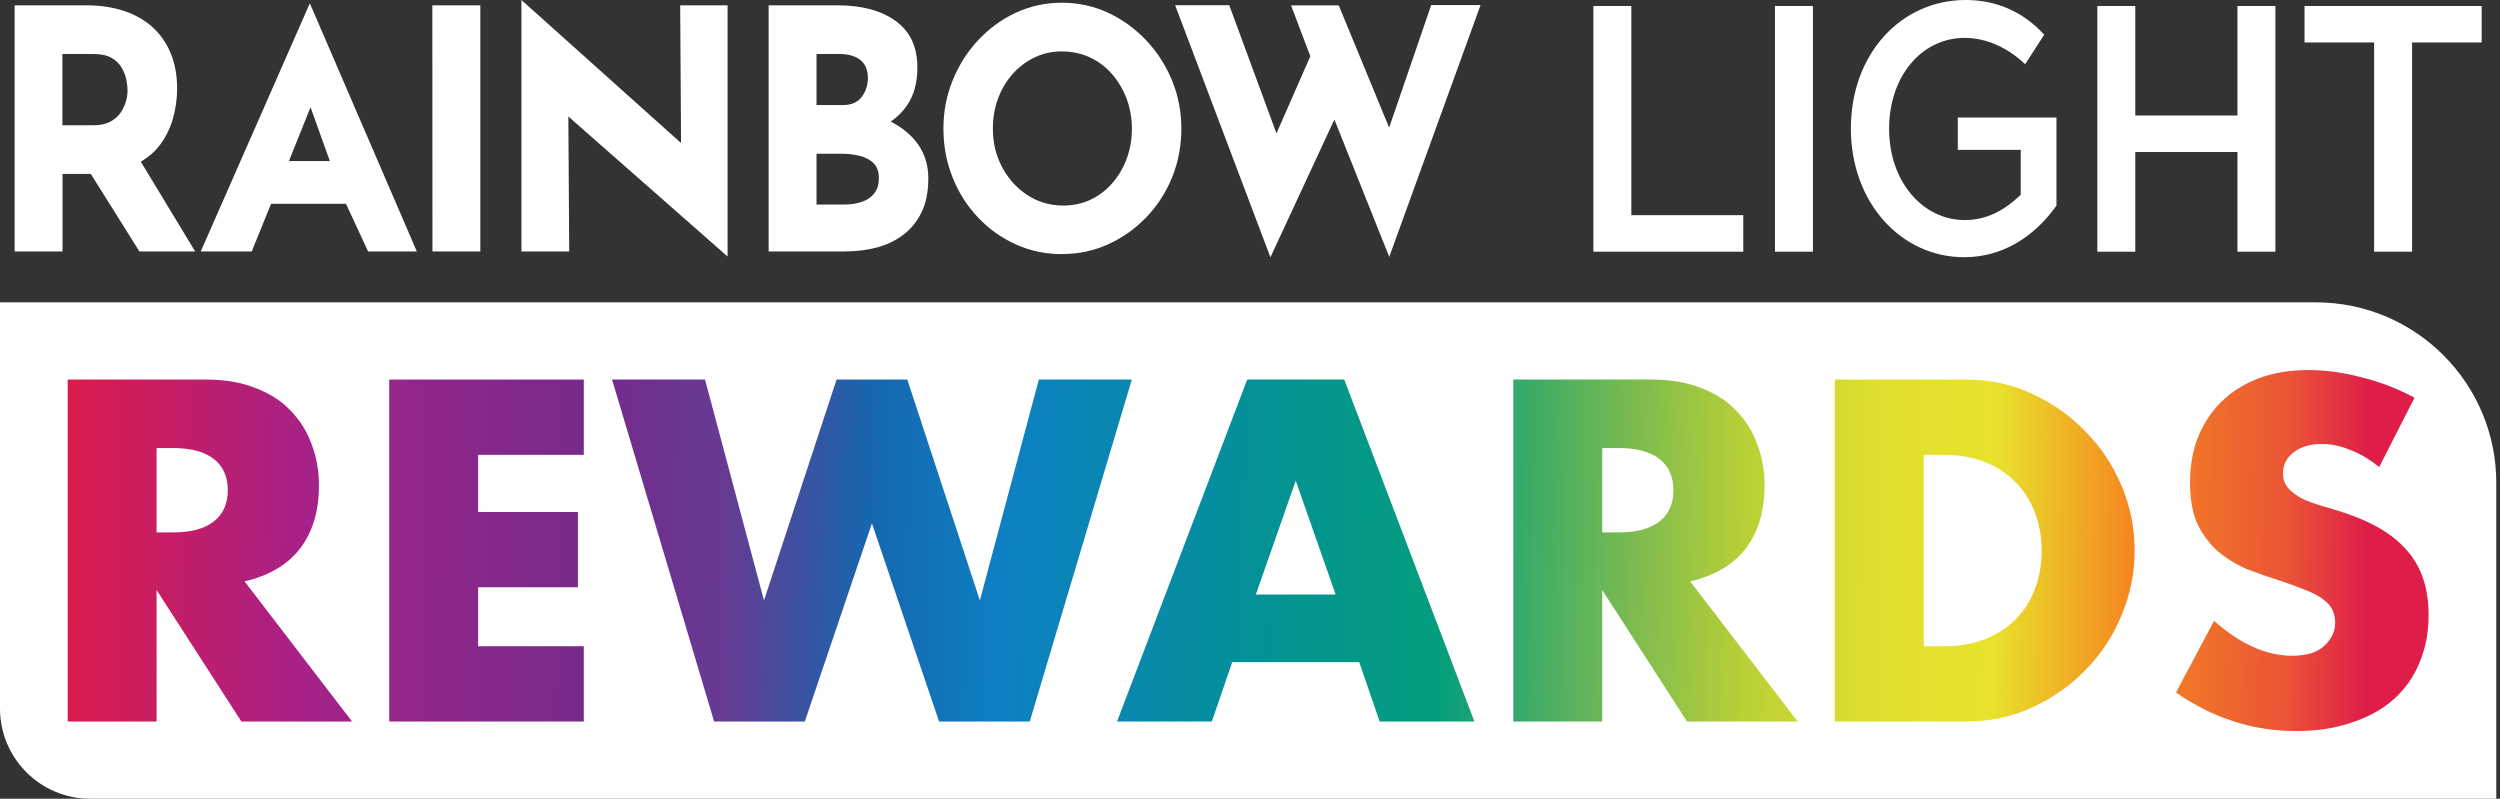 <svg width="554" height="177" viewBox="0 0 554 177" fill="none" xmlns="http://www.w3.org/2000/svg">
<rect x="0" y="0" width="554" height="177" fill="#333333" stroke="none"/>
<g clip-path="url(#clip0_4643_1253)">
<path d="M235.349 56.314C231.711 56.314 228.255 55.594 225.098 54.154C221.942 52.737 219.121 50.721 216.721 48.176C214.32 45.644 212.423 42.656 211.092 39.319C209.747 35.982 209.063 32.346 209.063 28.517C209.063 24.688 209.747 21.196 211.092 17.859C212.436 14.522 214.332 11.51 216.721 8.941C219.121 6.361 221.942 4.296 225.098 2.82C231.4 -0.12 239.154 -0.156 245.55 2.82C248.707 4.296 251.551 6.349 254 8.941C256.437 11.522 258.369 14.522 259.738 17.859C261.106 21.196 261.79 24.784 261.79 28.517C261.79 32.25 261.094 35.994 259.738 39.319C258.369 42.656 256.437 45.644 254 48.164C251.564 50.697 248.719 52.713 245.55 54.142C242.382 55.57 238.949 56.302 235.361 56.302L235.349 56.314ZM235.42 11.378C233.26 11.378 231.22 11.81 229.371 12.674C227.523 13.538 225.867 14.762 224.462 16.323C223.058 17.883 221.953 19.719 221.186 21.784C220.405 23.848 220.021 26.128 220.021 28.541C220.021 30.953 220.43 33.138 221.222 35.178C222.014 37.218 223.142 39.043 224.582 40.615C226.011 42.175 227.679 43.4 229.551 44.264C233.2 45.944 237.905 46.016 241.649 44.264C243.486 43.4 245.094 42.175 246.451 40.627C247.819 39.067 248.899 37.23 249.668 35.19C250.435 33.138 250.832 30.905 250.832 28.553C250.832 26.201 250.423 23.872 249.631 21.808C248.839 19.743 247.735 17.895 246.355 16.335C244.975 14.774 243.33 13.55 241.482 12.698C239.633 11.846 237.593 11.402 235.432 11.402L235.42 11.378Z" fill="white"/>
<path d="M43.26 55.726H30.897L20.119 38.538H13.853V55.726H3.243V1.176H18.99C22.195 1.176 25.1 1.608 27.62 2.472C30.141 3.336 32.289 4.596 34.006 6.205C35.71 7.813 37.03 9.769 37.918 12.026C38.807 14.27 39.251 16.839 39.251 19.635C39.251 21.831 38.939 24.076 38.315 26.308C37.678 28.541 36.634 30.593 35.218 32.417C34.258 33.654 32.937 34.77 31.209 35.838L43.26 55.738V55.726ZM13.853 27.761H20.719C22.195 27.761 23.431 27.497 24.392 26.992C25.364 26.476 26.132 25.816 26.684 25.024C27.248 24.22 27.656 23.368 27.896 22.491C28.148 21.603 28.268 20.763 28.268 20.019C28.268 19.455 28.184 18.735 28.028 17.811C27.872 16.934 27.536 16.034 27.044 15.134C26.564 14.258 25.808 13.49 24.812 12.878C23.816 12.278 22.459 11.966 20.767 11.966H13.829V27.773L13.853 27.761Z" fill="white"/>
<path d="M161.232 56.843L125.945 25.817L126.137 55.726H115.55V0L150.922 31.698L150.73 1.188H161.232V56.855V56.843Z" fill="white"/>
<path d="M106.453 55.726H95.831L95.807 1.176H106.441V55.726H106.453Z" fill="white"/>
<path d="M187.614 55.726H170.33V1.176H185.598C190.962 1.176 195.296 2.34 198.465 4.644C201.717 6.997 203.29 10.381 203.29 15.002C203.29 18.363 202.498 21.207 200.925 23.464C200.001 24.796 198.812 25.96 197.396 26.944C199.592 28.073 201.417 29.501 202.822 31.181C204.742 33.498 205.714 36.294 205.714 39.523C205.714 42.487 205.21 45.032 204.201 47.072C203.194 49.124 201.813 50.817 200.097 52.089C198.38 53.361 196.424 54.285 194.276 54.85C192.127 55.414 189.882 55.702 187.602 55.702L187.614 55.726ZM180.941 45.32H187.122C188.563 45.32 189.882 45.116 191.047 44.708C192.187 44.312 193.099 43.675 193.76 42.823C194.42 41.959 194.756 40.867 194.756 39.547C194.756 38.059 194.359 36.906 193.58 36.15C192.788 35.382 191.743 34.842 190.483 34.53C189.186 34.218 187.818 34.062 186.426 34.062H180.941V45.308V45.32ZM180.941 23.284H186.774C188.658 23.284 190.063 22.684 190.951 21.483C191.863 20.259 192.331 18.843 192.331 17.295C192.331 15.518 191.767 14.174 190.651 13.298C189.535 12.41 187.999 11.966 186.077 11.966H180.941V23.284Z" fill="white"/>
<path d="M281.522 57L260.41 1.154H272.401L282.867 29.563L290.369 12.46L286.096 1.202H296.669L307.833 28.279L317.158 1.118H328.093L307.856 56.916L295.698 26.49L281.535 57H281.522Z" fill="white"/>
<path d="M81.573 55.729L76.664 45.155H60.076L55.779 55.729H44.485L68.658 0.735L92.375 55.729H81.573ZM64.025 35.697H73.099L68.814 23.755L64.025 35.697Z" fill="white"/>
<path d="M353.093 1.327H361.502V47.683H386.313V55.773H353.093V1.327Z" fill="white"/>
<path d="M393.335 1.327H401.744V55.773H393.335V1.327Z" fill="white"/>
<path d="M410.154 28.469C410.154 11.982 421.227 0 435.603 0C442.195 0 448.284 2.492 452.986 7.697L448.776 14.229C444.92 10.57 440.219 8.397 435.382 8.397C425.843 8.397 418.624 16.88 418.624 28.543C418.624 40.206 426.051 48.763 435.382 48.763C440.293 48.763 444.208 46.59 447.794 43.164V33.208H433.847V26.051H455.713V45.571C450.666 52.655 443.582 57 435.247 57C421.362 57 410.154 45.018 410.154 28.457V28.469Z" fill="white"/>
<path d="M464.772 1.327H473.181V25.598H495.819V1.327H504.229V55.773H495.819V33.688H473.181V55.773H464.772V1.327Z" fill="white"/>
<path d="M526.106 9.417H510.687V1.327H549.935V9.417H534.516V55.773H526.106V9.417Z" fill="white"/>
</g>
<path d="M0 67H513.178C535.269 67 553.178 84.909 553.178 107V177H20C8.954 177 0 168.046 0 157V67Z" fill="white"/>
<path d="M527.223 103.508C525.079 101.765 522.935 100.492 520.791 99.688C518.647 98.817 516.57 98.382 514.56 98.382C512.013 98.382 509.936 98.985 508.328 100.191C506.72 101.397 505.916 102.972 505.916 104.915C505.916 106.255 506.318 107.36 507.122 108.231C507.926 109.102 508.965 109.873 510.238 110.543C511.578 111.146 513.052 111.682 514.66 112.151C516.335 112.62 517.977 113.122 519.585 113.658C526.017 115.802 530.707 118.683 533.655 122.302C536.67 125.853 538.178 130.509 538.178 136.271C538.178 140.157 537.508 143.675 536.168 146.824C534.895 149.973 532.985 152.687 530.439 154.965C527.96 157.176 524.878 158.884 521.193 160.09C517.575 161.363 513.454 162 508.831 162C499.25 162 490.372 159.152 482.198 153.457L490.64 137.578C493.588 140.191 496.503 142.134 499.384 143.407C502.265 144.68 505.112 145.317 507.926 145.317C511.142 145.317 513.521 144.58 515.062 143.106C516.67 141.631 517.474 139.956 517.474 138.08C517.474 136.941 517.273 135.97 516.871 135.166C516.469 134.295 515.799 133.524 514.861 132.854C513.923 132.117 512.684 131.447 511.142 130.844C509.668 130.241 507.859 129.571 505.715 128.834C503.169 128.03 500.657 127.159 498.178 126.221C495.766 125.216 493.588 123.91 491.645 122.302C489.769 120.693 488.228 118.683 487.022 116.271C485.883 113.792 485.313 110.677 485.313 106.925C485.313 103.173 485.916 99.789 487.122 96.774C488.395 93.692 490.137 91.079 492.349 88.935C494.627 86.724 497.374 85.015 500.59 83.809C503.873 82.603 507.524 82 511.544 82C515.297 82 519.216 82.536 523.303 83.608C527.39 84.613 531.31 86.121 535.062 88.131L527.223 103.508Z" fill="url(#paint0_linear_4643_1253)"/>
<path d="M426.305 143.206H430.828C434.245 143.206 437.293 142.67 439.973 141.598C442.653 140.526 444.898 139.052 446.707 137.176C448.583 135.3 449.99 133.089 450.928 130.543C451.933 127.93 452.436 125.082 452.436 122C452.436 118.985 451.933 116.171 450.928 113.558C449.923 110.945 448.483 108.7 446.606 106.824C444.797 104.948 442.553 103.474 439.873 102.402C437.193 101.33 434.178 100.794 430.828 100.794H426.305V143.206ZM406.606 84.111H435.752C440.911 84.111 445.735 85.149 450.225 87.226C454.781 89.303 458.734 92.084 462.084 95.568C465.501 98.985 468.181 103.005 470.124 107.628C472.067 112.184 473.039 116.975 473.039 122C473.039 126.958 472.067 131.749 470.124 136.372C468.248 140.928 465.601 144.948 462.184 148.432C458.834 151.916 454.881 154.697 450.325 156.774C445.836 158.851 440.978 159.889 435.752 159.889H406.606V84.111Z" fill="url(#paint1_linear_4643_1253)"/>
<path d="M355.05 117.98H358.769C362.655 117.98 365.636 117.176 367.713 115.568C369.79 113.96 370.829 111.648 370.829 108.633C370.829 105.618 369.79 103.307 367.713 101.698C365.636 100.09 362.655 99.286 358.769 99.286H355.05V117.98ZM398.367 159.889H373.844L355.05 130.744V159.889H335.352V84.111H366.005C370.226 84.111 373.911 84.747 377.06 86.02C380.209 87.226 382.789 88.901 384.799 91.045C386.876 93.189 388.417 95.668 389.422 98.482C390.494 101.296 391.03 104.312 391.03 107.528C391.03 113.29 389.623 117.98 386.809 121.598C384.062 125.149 379.975 127.561 374.548 128.834L398.367 159.889Z" fill="url(#paint2_linear_4643_1253)"/>
<path d="M295.979 131.749L287.135 106.523L278.291 131.749H295.979ZM301.205 146.724H273.065L268.542 159.889H247.537L276.381 84.111H297.889L326.733 159.889H305.728L301.205 146.724Z" fill="url(#paint3_linear_4643_1253)"/>
<path d="M156.236 84.111L169.301 133.055L185.382 84.111H201.06L217.14 133.055L230.206 84.111H250.809L228.196 159.889H208.095L193.221 115.97L178.346 159.889H158.246L135.633 84.111H156.236Z" fill="url(#paint4_linear_4643_1253)"/>
<path d="M129.37 100.794H105.953V113.457H128.064V130.141H105.953V143.206H129.37V159.889H86.255V84.111H129.37V100.794Z" fill="url(#paint5_linear_4643_1253)"/>
<path d="M34.699 117.98H38.417C42.303 117.98 45.285 117.176 47.362 115.568C49.439 113.96 50.477 111.648 50.477 108.633C50.477 105.618 49.439 103.307 47.362 101.698C45.285 100.09 42.303 99.286 38.417 99.286H34.699V117.98ZM78.015 159.889H53.492L34.699 130.744V159.889H15V84.111H45.653C49.874 84.111 53.559 84.747 56.709 86.02C59.858 87.226 62.437 88.901 64.447 91.045C66.524 93.189 68.065 95.668 69.07 98.482C70.142 101.296 70.678 104.312 70.678 107.528C70.678 113.29 69.271 117.98 66.457 121.598C63.71 125.149 59.623 127.561 54.196 128.834L78.015 159.889Z" fill="url(#paint6_linear_4643_1253)"/>
<defs>
<linearGradient id="paint0_linear_4643_1253" x1="13.413" y1="83.909" x2="530.154" y2="91.922" gradientUnits="userSpaceOnUse">
<stop stop-color="#DE1C4A"/>
<stop offset="0.077" stop-color="#B51F77"/>
<stop offset="0.106" stop-color="#A62288"/>
<stop offset="0.185" stop-color="#85288A"/>
<stop offset="0.235" stop-color="#742B8C"/>
<stop offset="0.287" stop-color="#653B93"/>
<stop offset="0.348" stop-color="#1767AE"/>
<stop offset="0.406" stop-color="#0D80C3"/>
<stop offset="0.519" stop-color="#039294"/>
<stop offset="0.549" stop-color="#03978A"/>
<stop offset="0.593" stop-color="#059E7D"/>
<stop offset="0.67" stop-color="#75B952"/>
<stop offset="0.724" stop-color="#BAD036"/>
<stop offset="0.777" stop-color="#DFDE2F"/>
<stop offset="0.83" stop-color="#E9E22C"/>
<stop offset="0.888" stop-color="#F48920"/>
<stop offset="0.956" stop-color="#EB5436"/>
<stop offset="0.99" stop-color="#DE1E49"/>
</linearGradient>
<linearGradient id="paint1_linear_4643_1253" x1="13.412" y1="83.908" x2="530.154" y2="91.922" gradientUnits="userSpaceOnUse">
<stop stop-color="#DE1C4A"/>
<stop offset="0.077" stop-color="#B51F77"/>
<stop offset="0.106" stop-color="#A62288"/>
<stop offset="0.185" stop-color="#85288A"/>
<stop offset="0.235" stop-color="#742B8C"/>
<stop offset="0.287" stop-color="#653B93"/>
<stop offset="0.348" stop-color="#1767AE"/>
<stop offset="0.406" stop-color="#0D80C3"/>
<stop offset="0.519" stop-color="#039294"/>
<stop offset="0.549" stop-color="#03978A"/>
<stop offset="0.593" stop-color="#059E7D"/>
<stop offset="0.67" stop-color="#75B952"/>
<stop offset="0.724" stop-color="#BAD036"/>
<stop offset="0.777" stop-color="#DFDE2F"/>
<stop offset="0.83" stop-color="#E9E22C"/>
<stop offset="0.888" stop-color="#F48920"/>
<stop offset="0.956" stop-color="#EB5436"/>
<stop offset="0.99" stop-color="#DE1E49"/>
</linearGradient>
<linearGradient id="paint2_linear_4643_1253" x1="13.412" y1="83.908" x2="530.154" y2="91.922" gradientUnits="userSpaceOnUse">
<stop stop-color="#DE1C4A"/>
<stop offset="0.077" stop-color="#B51F77"/>
<stop offset="0.106" stop-color="#A62288"/>
<stop offset="0.185" stop-color="#85288A"/>
<stop offset="0.235" stop-color="#742B8C"/>
<stop offset="0.287" stop-color="#653B93"/>
<stop offset="0.348" stop-color="#1767AE"/>
<stop offset="0.406" stop-color="#0D80C3"/>
<stop offset="0.519" stop-color="#039294"/>
<stop offset="0.549" stop-color="#03978A"/>
<stop offset="0.593" stop-color="#059E7D"/>
<stop offset="0.67" stop-color="#75B952"/>
<stop offset="0.724" stop-color="#BAD036"/>
<stop offset="0.777" stop-color="#DFDE2F"/>
<stop offset="0.83" stop-color="#E9E22C"/>
<stop offset="0.888" stop-color="#F48920"/>
<stop offset="0.956" stop-color="#EB5436"/>
<stop offset="0.99" stop-color="#DE1E49"/>
</linearGradient>
<linearGradient id="paint3_linear_4643_1253" x1="13.413" y1="83.908" x2="530.154" y2="91.922" gradientUnits="userSpaceOnUse">
<stop stop-color="#DE1C4A"/>
<stop offset="0.077" stop-color="#B51F77"/>
<stop offset="0.106" stop-color="#A62288"/>
<stop offset="0.185" stop-color="#85288A"/>
<stop offset="0.235" stop-color="#742B8C"/>
<stop offset="0.287" stop-color="#653B93"/>
<stop offset="0.348" stop-color="#1767AE"/>
<stop offset="0.406" stop-color="#0D80C3"/>
<stop offset="0.519" stop-color="#039294"/>
<stop offset="0.549" stop-color="#03978A"/>
<stop offset="0.593" stop-color="#059E7D"/>
<stop offset="0.67" stop-color="#75B952"/>
<stop offset="0.724" stop-color="#BAD036"/>
<stop offset="0.777" stop-color="#DFDE2F"/>
<stop offset="0.83" stop-color="#E9E22C"/>
<stop offset="0.888" stop-color="#F48920"/>
<stop offset="0.956" stop-color="#EB5436"/>
<stop offset="0.99" stop-color="#DE1E49"/>
</linearGradient>
<linearGradient id="paint4_linear_4643_1253" x1="13.412" y1="83.908" x2="530.154" y2="91.922" gradientUnits="userSpaceOnUse">
<stop stop-color="#DE1C4A"/>
<stop offset="0.077" stop-color="#B51F77"/>
<stop offset="0.106" stop-color="#A62288"/>
<stop offset="0.185" stop-color="#85288A"/>
<stop offset="0.235" stop-color="#742B8C"/>
<stop offset="0.287" stop-color="#653B93"/>
<stop offset="0.348" stop-color="#1767AE"/>
<stop offset="0.406" stop-color="#0D80C3"/>
<stop offset="0.519" stop-color="#039294"/>
<stop offset="0.549" stop-color="#03978A"/>
<stop offset="0.593" stop-color="#059E7D"/>
<stop offset="0.67" stop-color="#75B952"/>
<stop offset="0.724" stop-color="#BAD036"/>
<stop offset="0.777" stop-color="#DFDE2F"/>
<stop offset="0.83" stop-color="#E9E22C"/>
<stop offset="0.888" stop-color="#F48920"/>
<stop offset="0.956" stop-color="#EB5436"/>
<stop offset="0.99" stop-color="#DE1E49"/>
</linearGradient>
<linearGradient id="paint5_linear_4643_1253" x1="13.413" y1="83.908" x2="530.154" y2="91.922" gradientUnits="userSpaceOnUse">
<stop stop-color="#DE1C4A"/>
<stop offset="0.077" stop-color="#B51F77"/>
<stop offset="0.106" stop-color="#A62288"/>
<stop offset="0.185" stop-color="#85288A"/>
<stop offset="0.235" stop-color="#742B8C"/>
<stop offset="0.287" stop-color="#653B93"/>
<stop offset="0.348" stop-color="#1767AE"/>
<stop offset="0.406" stop-color="#0D80C3"/>
<stop offset="0.519" stop-color="#039294"/>
<stop offset="0.549" stop-color="#03978A"/>
<stop offset="0.593" stop-color="#059E7D"/>
<stop offset="0.67" stop-color="#75B952"/>
<stop offset="0.724" stop-color="#BAD036"/>
<stop offset="0.777" stop-color="#DFDE2F"/>
<stop offset="0.83" stop-color="#E9E22C"/>
<stop offset="0.888" stop-color="#F48920"/>
<stop offset="0.956" stop-color="#EB5436"/>
<stop offset="0.99" stop-color="#DE1E49"/>
</linearGradient>
<linearGradient id="paint6_linear_4643_1253" x1="13.413" y1="83.908" x2="530.154" y2="91.922" gradientUnits="userSpaceOnUse">
<stop stop-color="#DE1C4A"/>
<stop offset="0.077" stop-color="#B51F77"/>
<stop offset="0.106" stop-color="#A62288"/>
<stop offset="0.185" stop-color="#85288A"/>
<stop offset="0.235" stop-color="#742B8C"/>
<stop offset="0.287" stop-color="#653B93"/>
<stop offset="0.348" stop-color="#1767AE"/>
<stop offset="0.406" stop-color="#0D80C3"/>
<stop offset="0.519" stop-color="#039294"/>
<stop offset="0.549" stop-color="#03978A"/>
<stop offset="0.593" stop-color="#059E7D"/>
<stop offset="0.67" stop-color="#75B952"/>
<stop offset="0.724" stop-color="#BAD036"/>
<stop offset="0.777" stop-color="#DFDE2F"/>
<stop offset="0.83" stop-color="#E9E22C"/>
<stop offset="0.888" stop-color="#F48920"/>
<stop offset="0.956" stop-color="#EB5436"/>
<stop offset="0.99" stop-color="#DE1E49"/>
</linearGradient>
<clipPath id="clip0_4643_1253">
<rect width="546.692" height="57" fill="white" transform="translate(3.243)"/>
</clipPath>
</defs>
</svg>
